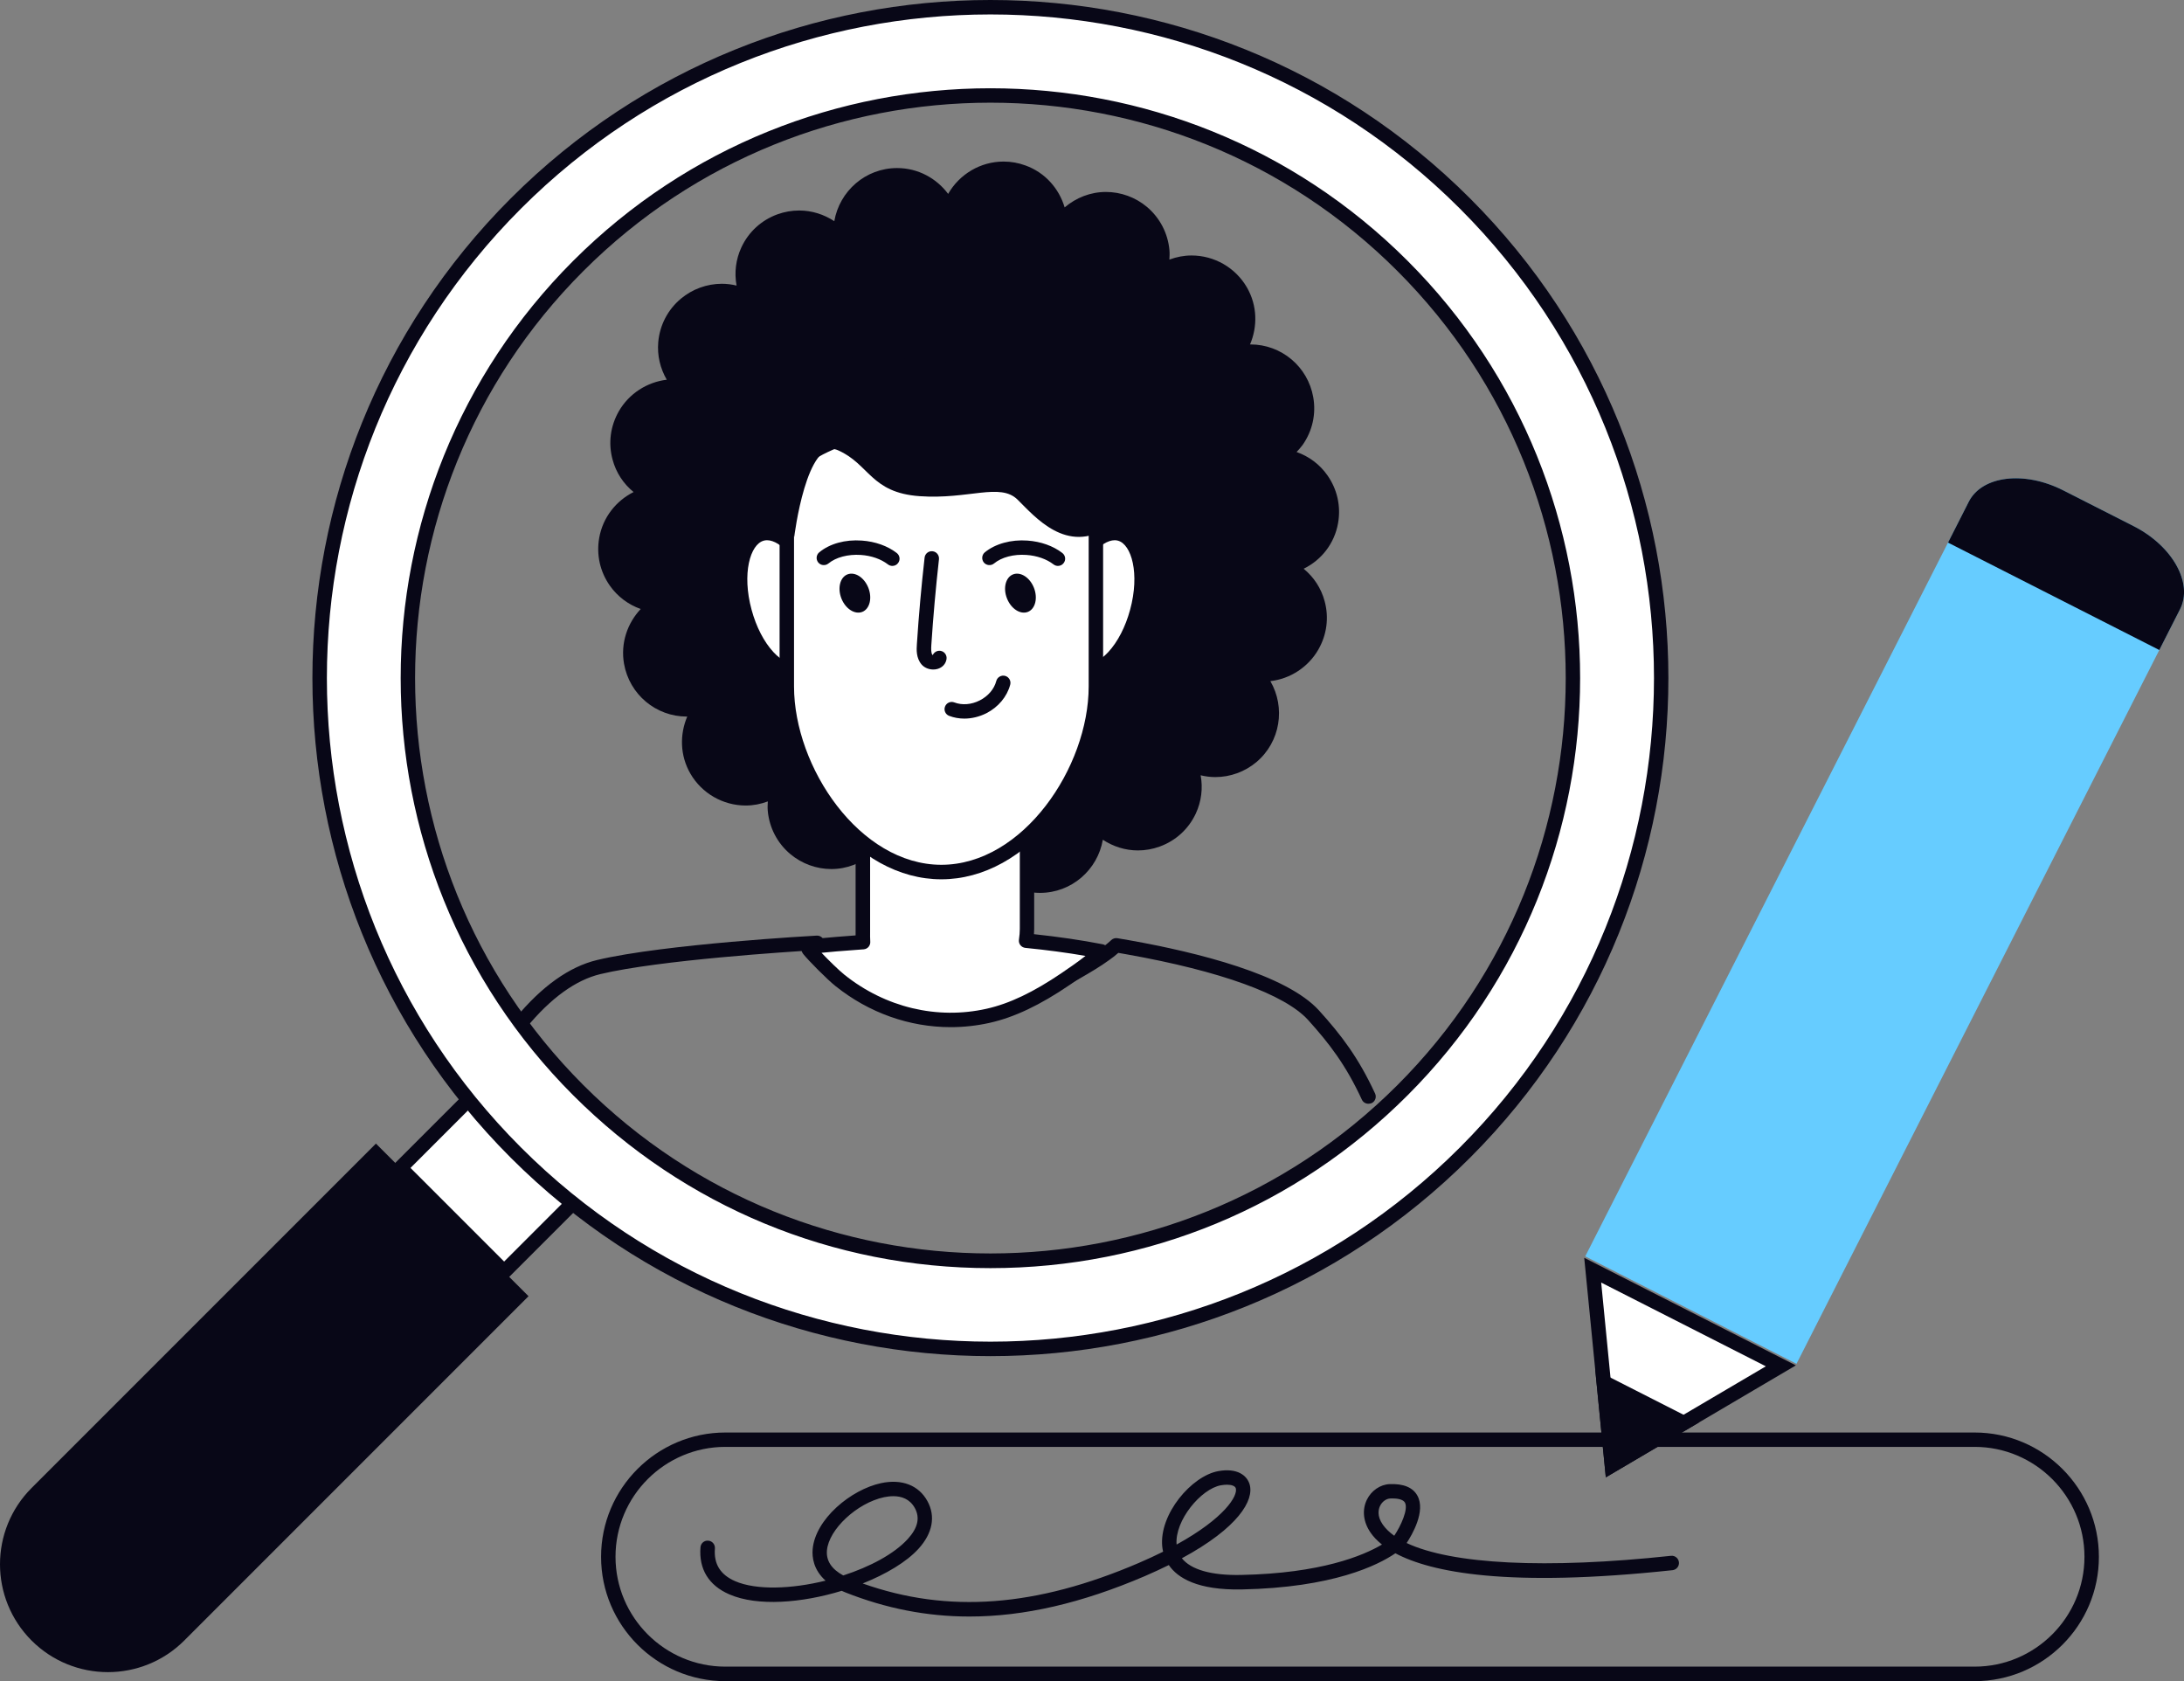 <?xml version="1.0" encoding="utf-8"?>
<!-- Generator: Adobe Illustrator 25.0.0, SVG Export Plug-In . SVG Version: 6.00 Build 0)  -->
<svg version="1.1" xmlns="http://www.w3.org/2000/svg" xmlns:xlink="http://www.w3.org/1999/xlink" x="0px" y="0px"
	 viewBox="0 0 302.56 232.87" style="enable-background:new 0 0 302.56 232.87;" xml:space="preserve">
<rect x="0" y="0" width="302.56" height="232.87" fill="#808080" stroke="none"/>
<style type="text/css">
	.st0{fill:#FFFFFF;}
	.st1{fill:#080717;}
	.st2{fill:#66CCFF;}
	.st3{fill:none;}
</style>
<g id="Layer_2">
</g>
<g id="_x3C_Layer_x3E_">
	<g>
		<g>
			<path class="st1" d="M134.29,223.92c-5.89,0-11.56-1.12-17.17-3.34c-0.18-0.07-0.35-0.15-0.52-0.22
				c-5.51,1.68-11.65,2.19-15.56,0.49c-2.86-1.24-4.24-3.5-4-6.52c0.04-0.55,0.52-0.97,1.08-0.92c0.55,0.04,0.96,0.53,0.92,1.08
				c-0.17,2.15,0.74,3.63,2.8,4.53c2.95,1.28,7.83,1.09,12.53-0.07c-1.69-1.52-1.88-3.25-1.79-4.34c0.35-4.17,5.3-8.28,9.49-9.17
				c2.87-0.61,5.21,0.3,6.41,2.49c1.16,2.11,0.72,4.46-1.24,6.61c-1.66,1.82-4.47,3.5-7.73,4.8c11.81,4.19,24.02,3.27,38.27-2.85
				c1.21-0.52,2.33-1.04,3.35-1.55c-0.06-0.25-0.09-0.49-0.12-0.71c-0.44-4.5,4.07-9.78,7.76-10.45c2.66-0.48,3.98,0.62,4.34,1.81
				c0.67,2.22-1.57,6.04-9.38,10.26c1.26,1.58,4.09,2.4,8.22,2.31c11.06-0.22,16.92-2.68,19.5-4.21c-0.7-0.56-1.2-1.11-1.55-1.61
				c-1.05-1.5-1.24-3.18-0.53-4.62c0.61-1.24,1.84-2.08,3.12-2.14c1.93-0.08,3.24,0.45,3.87,1.6c1.18,2.15-0.75,5.43-1.49,6.56
				c6.26,2.95,19.31,3.63,36.62,1.77c0.55-0.06,1.04,0.34,1.1,0.89c0.06,0.55-0.34,1.04-0.89,1.1c-22.81,2.45-33.44,0.3-38.39-2.34
				c-2.43,1.66-8.64,4.76-21.32,5.01c-6.05,0.11-8.84-1.57-10.07-3.38c-1.04,0.51-2.15,1.03-3.36,1.55
				C149.87,222.06,141.89,223.92,134.29,223.92z M123.76,207.25c-0.44,0-0.88,0.06-1.28,0.14c-3.75,0.8-7.67,4.45-7.92,7.38
				c-0.12,1.42,0.64,2.58,2.26,3.46c3.7-1.2,7.04-2.97,8.94-5.05c1.4-1.54,1.72-2.94,0.97-4.3
				C126.03,207.62,124.87,207.25,123.76,207.25z M169.98,205.66c-0.26,0-0.54,0.03-0.85,0.08c-2.74,0.49-6.41,4.88-6.13,8.21
				c6.66-3.67,8.51-6.76,8.2-7.8C171.1,205.84,170.64,205.66,169.98,205.66z M192.89,207.56c-0.1,0-0.2,0-0.29,0.01
				c-0.56,0.02-1.12,0.43-1.41,1.02c-0.22,0.45-0.47,1.39,0.37,2.59c0.39,0.56,0.92,1.07,1.59,1.55c0.92-1.37,1.98-3.69,1.48-4.6
				C194.36,207.66,193.51,207.56,192.89,207.56z"/>
		</g>
		<g>
			<g>
				<path class="st1" d="M189.57,152.89c-0.38,0-0.74-0.21-0.91-0.58c-2.21-4.78-4.49-7.75-7.43-11.01
					c-3.22-3.56-12.14-6.79-25.11-9.1c-0.4-0.07-0.8-0.14-1.19-0.21c-0.21,0.18-0.42,0.36-0.64,0.53c-0.2,0.15-0.38,0.29-0.58,0.43
					c-1.3,0.95-2.71,1.77-4.08,2.56l-0.09,0.05c-4.13,2.38-7.63,3.79-11.03,4.43c-7.41,1.41-15.18-0.16-21.3-4.32
					c-1.35-0.91-2.55-1.92-3.57-2.99c-0.34-0.36-0.64-0.71-0.92-1.05c-3.25,0.19-21.4,1.35-29.54,3.3
					c-3.42,0.82-6.87,3.31-10.26,7.42c-0.35,0.43-0.98,0.49-1.41,0.13c-0.43-0.35-0.49-0.98-0.13-1.41
					c3.67-4.45,7.49-7.17,11.34-8.09c9.3-2.22,30.25-3.37,30.44-3.38c0.33-0.02,0.64,0.14,0.84,0.4c0.32,0.42,0.68,0.85,1.1,1.31
					c0.91,0.96,2,1.87,3.24,2.71c5.69,3.86,12.9,5.32,19.81,4.01c3.17-0.6,6.48-1.94,10.41-4.2l0.09-0.05
					c1.32-0.76,2.68-1.55,3.91-2.44c0.18-0.13,0.35-0.26,0.53-0.39c0.29-0.23,0.59-0.47,0.86-0.73c0.23-0.22,0.54-0.31,0.85-0.26
					c0.54,0.09,1.11,0.19,1.69,0.29c9.48,1.69,21.73,4.75,26.24,9.72c3.07,3.39,5.45,6.5,7.77,11.51c0.23,0.5,0.01,1.1-0.49,1.33
					C189.85,152.86,189.71,152.89,189.57,152.89z"/>
			</g>
			<g>
				<path class="st1" d="M185.37,72.46c0.41-2.33-0.11-4.67-1.47-6.61c-1.07-1.53-2.56-2.63-4.28-3.24
					c0.29-0.31,0.59-0.63,0.84-0.98c1.36-1.94,1.88-4.28,1.47-6.61c-0.75-4.24-4.41-7.31-8.7-7.31c-0.02,0-0.04,0.01-0.06,0.01
					c1.06-2.48,1.02-5.4-0.43-7.91c-1.58-2.73-4.51-4.42-7.67-4.42c-1.05,0-2.08,0.2-3.07,0.57c0.02-0.43,0.05-0.85,0.01-1.29
					c-0.21-2.35-1.32-4.49-3.12-6.01c-1.59-1.33-3.61-2.07-5.68-2.07c-2.13,0-4.13,0.79-5.72,2.14c-0.77-2.6-2.69-4.82-5.43-5.81
					c-0.98-0.36-1.99-0.54-3.03-0.54c-3.2,0-6.12,1.75-7.68,4.48c-1.61-2.16-4.17-3.58-7.07-3.58c-4.37,0-7.98,3.19-8.7,7.36
					c-1.42-0.93-3.09-1.48-4.86-1.48c-1.03,0-2.05,0.18-3.02,0.53c-2.22,0.81-3.99,2.43-4.99,4.57c-0.78,1.68-1,3.52-0.67,5.3
					c-0.66-0.16-1.34-0.25-2.04-0.25c-2.07,0-4.09,0.74-5.68,2.07c-1.81,1.52-2.92,3.65-3.13,6.01c-0.16,1.85,0.27,3.64,1.18,5.21
					c-2.75,0.33-5.23,1.93-6.63,4.35c-1.18,2.05-1.5,4.43-0.88,6.71c0.48,1.8,1.5,3.34,2.91,4.5c-2.43,1.22-4.26,3.51-4.76,6.35
					c-0.41,2.33,0.11,4.67,1.47,6.61c1.07,1.52,2.56,2.63,4.28,3.24c-1.85,1.97-2.81,4.73-2.31,7.59c0.75,4.24,4.41,7.31,8.7,7.31
					c0.02,0,0.04-0.01,0.06-0.01c-1.06,2.48-1.02,5.4,0.43,7.91c1.58,2.73,4.51,4.42,7.67,4.42c1.05,0,2.08-0.2,3.06-0.57
					c-0.02,0.43-0.05,0.85-0.01,1.29c0.21,2.35,1.32,4.49,3.13,6.01c1.59,1.33,3.61,2.07,5.68,2.07c2.13,0,4.13-0.79,5.71-2.14
					c0.77,2.6,2.69,4.82,5.43,5.81c0.98,0.36,1.99,0.53,3.02,0.53c3.2,0,6.13-1.75,7.68-4.48c1.61,2.16,4.17,3.58,7.07,3.58
					c4.37,0,7.98-3.19,8.7-7.36c1.42,0.93,3.09,1.48,4.86,1.48c1.03,0,2.05-0.18,3.03-0.54c2.22-0.81,3.99-2.43,4.99-4.57
					c0.78-1.68,1-3.52,0.67-5.3c0.66,0.16,1.34,0.25,2.04,0.25c2.07,0,4.09-0.74,5.68-2.07c3.34-2.81,4.06-7.57,1.94-11.22
					c2.75-0.32,5.24-1.93,6.64-4.36c1.18-2.05,1.5-4.43,0.88-6.71c-0.48-1.8-1.5-3.34-2.91-4.5
					C183.05,77.59,184.87,75.3,185.37,72.46z"/>
				<g>
					<g>
						<path class="st0" d="M142.15,130.3c0.08-0.53,0.13-1.07,0.13-1.63V87.25c0-6.29-5.09-11.38-11.37-11.4
							c-6.28,0.01-11.37,5.11-11.37,11.4v41.43c0,0.44-0.02,1.4,0.03,1.83c-3.66,0.28-6.6,0.48-7.44,0.74
							c-0.12,0.04-0.16,0.17-0.08,0.27c0.67,0.84,3.19,3.39,4.31,4.29c5.94,4.76,13.52,6.49,20.55,4.91
							c3.83-0.86,7.37-2.81,10.72-5.09c1.38-0.94,2.79-1.9,4.08-3.01c0.18-0.16,0.36-0.32,0.54-0.48c0.11-0.11,0.22-0.22,0.33-0.33
							C149.36,131.16,145.86,130.67,142.15,130.3z"/>
						<path class="st1" d="M131.7,142.28c-5.7,0-11.32-1.97-15.98-5.71c-1.15-0.92-3.72-3.51-4.46-4.44
							c-0.24-0.31-0.32-0.71-0.2-1.08c0.11-0.37,0.4-0.65,0.77-0.77c0.81-0.25,2.77-0.41,6.46-0.69l0.24-0.02c0-0.18,0-0.37,0-0.57
							l0-0.34V87.25c0-6.82,5.55-12.38,12.37-12.4c6.82,0.02,12.37,5.58,12.37,12.4v41.42c0,0.24-0.01,0.48-0.03,0.73
							c3.39,0.36,6.59,0.83,9.52,1.4c0.37,0.07,0.66,0.34,0.77,0.7c0.11,0.36,0.01,0.74-0.26,1l-0.12,0.12
							c-0.08,0.08-0.15,0.16-0.23,0.23c-0.19,0.18-0.38,0.34-0.58,0.51c-1.31,1.12-2.72,2.09-4.09,3.03
							c-4.2,2.86-7.72,4.52-11.13,5.29C135.33,142.08,133.51,142.28,131.7,142.28z M113.81,131.98c1,1.05,2.41,2.43,3.16,3.03
							c5.67,4.54,12.85,6.26,19.71,4.72c3.16-0.71,6.46-2.28,10.38-4.94c1.14-0.78,2.27-1.55,3.32-2.38
							c-2.6-0.45-5.39-0.82-8.33-1.11c-0.27-0.03-0.52-0.16-0.69-0.38c-0.17-0.21-0.24-0.49-0.2-0.76c0.08-0.57,0.12-1.04,0.12-1.48
							V87.25c0-5.72-4.65-10.38-10.37-10.4c-5.72,0.01-10.37,4.68-10.37,10.4l0,41.78c0,0.4-0.01,1.08,0.02,1.36
							c0.03,0.27-0.05,0.54-0.22,0.75c-0.17,0.21-0.42,0.34-0.69,0.36l-1.19,0.09C116.68,131.72,114.98,131.85,113.81,131.98z"/>
					</g>
					<g>
						<path class="st0" d="M130.88,75.85c0.01,0,0.02,0,0.03,0c0.01,0,0.02,0,0.03,0H130.88z"/>
						<path class="st1" d="M130.93,76.85c-0.03,0-0.09,0-0.12,0c-0.53-0.04-0.95-0.5-0.92-1.04c0.02-0.51,0.42-0.92,0.92-0.96l0,0
							c0,0,0,0,0,0c0,0,0,0,0,0h0c0.02,0,0.03,0,0.05,0l0,0c0,0,0,0,0,0l0,0c0,0,0,0,0,0l0,0c0,0,0,0,0,0l0,0c0,0,0,0,0,0l0,0
							c0,0,0,0,0,0h0.05c0.55,0,1,0.45,1,1C131.93,76.4,131.48,76.85,130.93,76.85z"/>
					</g>
				</g>
				<g>
					
						<ellipse transform="matrix(0.965 -0.262 0.262 0.965 -18.065 31.234)" class="st0" cx="108.11" cy="83.37" rx="5.14" ry="9.79"/>
					<path class="st1" d="M109.94,93.92c-1.41,0-2.89-0.77-4.25-2.23c-1.53-1.65-2.77-4.03-3.5-6.71
						c-1.59-5.84-0.23-11.12,3.1-12.02c3.33-0.9,7.17,2.97,8.75,8.81l0,0c1.59,5.84,0.23,11.12-3.1,12.02
						C110.61,93.88,110.28,93.92,109.94,93.92z M106.26,74.83c-0.16,0-0.31,0.02-0.45,0.06c-1.89,0.51-3.05,4.57-1.69,9.57
						c0.64,2.37,1.72,4.46,3.03,5.87c1.14,1.23,2.33,1.78,3.26,1.53c1.89-0.51,3.05-4.57,1.69-9.57c0,0,0,0,0,0
						C110.85,77.67,108.15,74.83,106.26,74.83z"/>
				</g>
				<g>
					
						<ellipse transform="matrix(0.262 -0.965 0.965 0.262 32.149 208.78)" class="st0" cx="152.58" cy="83.37" rx="9.79" ry="5.14"/>
					<path class="st1" d="M150.75,93.92c-0.34,0-0.67-0.04-1-0.13c-3.32-0.9-4.68-6.18-3.1-12.02c1.59-5.84,5.43-9.71,8.75-8.81
						c3.32,0.9,4.68,6.18,3.1,12.02c-0.73,2.68-1.97,5.06-3.5,6.71C153.64,93.15,152.17,93.92,150.75,93.92z M154.43,74.83
						c-1.89,0-4.59,2.84-5.85,7.46c0,0,0,0,0,0c-1.36,5-0.2,9.06,1.69,9.57c0.93,0.25,2.12-0.3,3.26-1.53
						c1.31-1.41,2.39-3.5,3.03-5.87c1.36-5,0.2-9.06-1.69-9.57C154.74,74.85,154.59,74.83,154.43,74.83z M147.62,82.02L147.62,82.02
						L147.62,82.02z"/>
				</g>
				<g>
					<path class="st0" d="M130.41,120.8L130.41,120.8c-11.83,0-21.41-13.89-21.41-25.71V69.67c0-11.83,13.57-5.15,21.41-21.41l0,0
						c3.6,11.97,21.41,9.59,21.41,21.41v25.41C151.82,106.91,142.23,120.8,130.41,120.8z"/>
					<path class="st1" d="M130.41,121.8c-5.83,0-11.48-3.13-15.93-8.81c-4.06-5.19-6.48-11.88-6.48-17.91V69.67
						c0-6.44,3.74-8.02,8.08-9.84c4.27-1.8,9.59-4.03,13.43-12.01c0.18-0.37,0.57-0.59,0.98-0.56c0.41,0.03,0.76,0.31,0.88,0.71
						c1.61,5.35,6.38,7.66,11,9.89c5.14,2.49,10.45,5.06,10.45,11.81v25.41c0,6.03-2.42,12.72-6.48,17.91
						C141.89,118.67,136.23,121.8,130.41,121.8z M130.28,50.65c-4.05,7.08-9.21,9.25-13.43,11.02c-4.13,1.74-6.85,2.88-6.85,8v25.41
						c0,11.19,9.1,24.71,20.41,24.71c11.31,0,20.41-13.52,20.41-24.71V69.67c0-5.5-4.32-7.59-9.33-10.01
						C137.3,57.63,132.62,55.36,130.28,50.65z"/>
				</g>
				<path class="st1" d="M116.56,82.89c0.56,1.43,1.85,2.27,2.89,1.87c1.03-0.4,1.41-1.89,0.85-3.33c-0.56-1.43-1.85-2.27-2.89-1.87
					C116.38,79.96,116,81.45,116.56,82.89z"/>
				<g>
					<path class="st1" d="M123.62,78.39c-0.21,0-0.43-0.07-0.61-0.21c-0.96-0.74-2.29-1.21-3.75-1.31
						c-1.77-0.12-3.45,0.32-4.49,1.18c-0.43,0.35-1.06,0.29-1.41-0.13c-0.35-0.43-0.29-1.06,0.13-1.41c1.45-1.2,3.6-1.8,5.91-1.63
						c1.85,0.13,3.56,0.74,4.83,1.72c0.44,0.34,0.52,0.97,0.18,1.4C124.22,78.26,123.92,78.39,123.62,78.39z"/>
				</g>
				<path class="st1" d="M139.5,82.89c0.56,1.43,1.85,2.27,2.89,1.87c1.03-0.4,1.41-1.89,0.85-3.33c-0.56-1.43-1.85-2.27-2.89-1.87
					C139.32,79.96,138.93,81.45,139.5,82.89z"/>
				<g>
					<path class="st1" d="M146.56,78.39c-0.21,0-0.43-0.07-0.61-0.21c-0.96-0.74-2.29-1.21-3.75-1.31
						c-1.77-0.13-3.45,0.32-4.49,1.18c-0.42,0.35-1.06,0.29-1.41-0.13c-0.35-0.43-0.29-1.06,0.13-1.41c1.43-1.18,3.64-1.8,5.91-1.63
						c1.85,0.13,3.56,0.74,4.83,1.72c0.44,0.34,0.52,0.97,0.18,1.4C147.16,78.26,146.86,78.39,146.56,78.39z"/>
				</g>
				<g>
					<path class="st1" d="M129.28,92.74c-0.62,0-1.24-0.26-1.62-0.71c-0.76-0.9-0.69-2.08-0.64-2.79c0.26-3.99,0.62-8.03,1.07-12
						c0.06-0.55,0.56-0.95,1.11-0.88c0.55,0.06,0.94,0.56,0.88,1.11c-0.44,3.93-0.8,7.94-1.06,11.9c-0.03,0.52-0.05,1.11,0.17,1.36
						c0,0,0.02,0,0.03,0.01c0.18-0.4,0.6-0.65,1.06-0.59c0.55,0.08,0.92,0.59,0.85,1.13c-0.1,0.67-0.56,1.18-1.25,1.38
						C129.68,92.72,129.48,92.74,129.28,92.74z"/>
				</g>
				<g>
					<path class="st1" d="M133.59,99.54c-0.73,0-1.44-0.13-2.1-0.38c-0.52-0.2-0.77-0.78-0.57-1.29c0.2-0.52,0.78-0.77,1.29-0.57
						c1.08,0.41,2.36,0.31,3.52-0.28c1.16-0.59,2-1.57,2.29-2.69c0.14-0.53,0.69-0.85,1.22-0.71c0.53,0.14,0.85,0.69,0.71,1.22
						c-0.44,1.66-1.65,3.11-3.31,3.96C135.66,99.29,134.61,99.54,133.59,99.54z"/>
				</g>
				<path class="st1" d="M110.03,74.37c0,0,1.7-13.91,6.06-12c4.36,1.91,4.52,5.88,11.31,6.36c6.79,0.48,11.15-1.91,13.57,0.48
					c2.42,2.38,6.79,7.63,12.6,3.81c5.82-3.81,6.38-12.95-2.83-17.72c-9.21-4.77-23.02-5.48-30.78-5.96
					C112.21,48.86,104.21,62.93,110.03,74.37z"/>
			</g>
		</g>
		<path class="st1" d="M4.38,227.25L4.38,227.25c-5.84-5.84-5.84-15.3,0-21.14l47.7-47.7l21.14,21.14l-47.7,47.7
			C19.68,233.08,10.22,233.08,4.38,227.25z"/>
		<g>
			
				<rect x="59.7" y="151.53" transform="matrix(0.707 0.707 -0.707 0.707 134.84 -2.033)" class="st0" width="20.34" height="20.43"/>
			<path class="st1" d="M69.84,177.17c-0.27,0-0.52-0.11-0.71-0.29l-14.38-14.38c-0.39-0.39-0.39-1.02,0-1.41l14.45-14.45
				c0.39-0.39,1.02-0.39,1.41,0L85,161.01c0.39,0.39,0.39,1.02,0,1.41l-14.45,14.45C70.36,177.06,70.11,177.17,69.84,177.17z
				 M56.87,161.78l12.97,12.97l13.03-13.03l-12.97-12.97L56.87,161.78z"/>
		</g>
		<g>
			<path class="st0" d="M202.95,28.19c-36.31-36.31-95.17-36.31-131.48,0c-36.31,36.31-36.31,95.17,0,131.48
				c36.31,36.31,95.17,36.31,131.48,0C239.25,123.36,239.25,64.49,202.95,28.19z M80.12,151.01c-31.53-31.53-31.53-82.65,0-114.18
				c31.53-31.53,82.65-31.53,114.18,0c31.53,31.53,31.53,82.65,0,114.18C162.77,182.54,111.65,182.54,80.12,151.01z"/>
			<path class="st1" d="M137.21,187.85c-24.06,0-48.13-9.16-66.45-27.48c-36.64-36.64-36.64-96.25,0-132.89
				c36.64-36.64,96.25-36.64,132.89,0c36.64,36.64,36.64,96.25,0,132.89C185.33,178.69,161.27,187.85,137.21,187.85z M137.21,2
				c-23.55,0-47.1,8.96-65.03,26.89c-35.86,35.86-35.86,94.21,0,130.06c35.86,35.86,94.21,35.86,130.06,0
				c35.86-35.86,35.86-94.21,0-130.06C184.31,10.96,160.76,2,137.21,2z M137.21,175.66c-21.83,0-42.36-8.5-57.8-23.94
				c-31.87-31.87-31.87-83.72,0-115.59c31.87-31.87,83.72-31.87,115.59,0c31.87,31.87,31.87,83.72,0,115.59
				C179.57,167.16,159.04,175.66,137.21,175.66z M80.82,150.31c31.09,31.09,81.68,31.09,112.77,0c31.09-31.09,31.09-81.68,0-112.77
				c-31.09-31.09-81.67-31.09-112.77,0C49.73,68.63,49.73,119.22,80.82,150.31L80.82,150.31z"/>
		</g>
		<g>
			<path class="st2" d="M295.58,72.88l-9.76-4.96c-5.39-2.74-11.25-2.03-13.08,1.59l-53.13,104.52l29.27,14.88l53.13-104.52
				C303.85,80.77,300.97,75.62,295.58,72.88z"/>
			<path class="st1" d="M269.87,75.16l29.27,14.88l2.87-5.65c1.84-3.62-1.04-8.77-6.43-11.51l-9.76-4.96
				c-5.39-2.74-11.25-2.03-13.08,1.59L269.87,75.16z"/>
			<g>
				<polygon class="st0" points="220.65,175.95 246.71,189.2 223.3,202.98 				"/>
				<path class="st1" d="M221.82,177.66l22.81,11.6l-20.49,12.06L221.82,177.66L221.82,177.66z M219.47,174.23l2.99,30.41
					l26.33-15.51L219.47,174.23L219.47,174.23z"/>
			</g>
			<polygon class="st1" points="235.35,197.05 221,189.75 222.46,204.64 			"/>
		</g>
		<g>
			<path class="st1" d="M273.56,232.87H100.49c-9.5,0-17.22-7.73-17.22-17.22c0-9.5,7.73-17.22,17.22-17.22h173.06
				c9.5,0,17.22,7.73,17.22,17.22C290.78,225.14,283.05,232.87,273.56,232.87z M100.49,200.42c-8.39,0-15.22,6.83-15.22,15.22
				c0,8.39,6.83,15.22,15.22,15.22h173.06c8.39,0,15.22-6.83,15.22-15.22c0-8.39-6.83-15.22-15.22-15.22H100.49z"/>
		</g>
	</g>
</g>
</svg>
